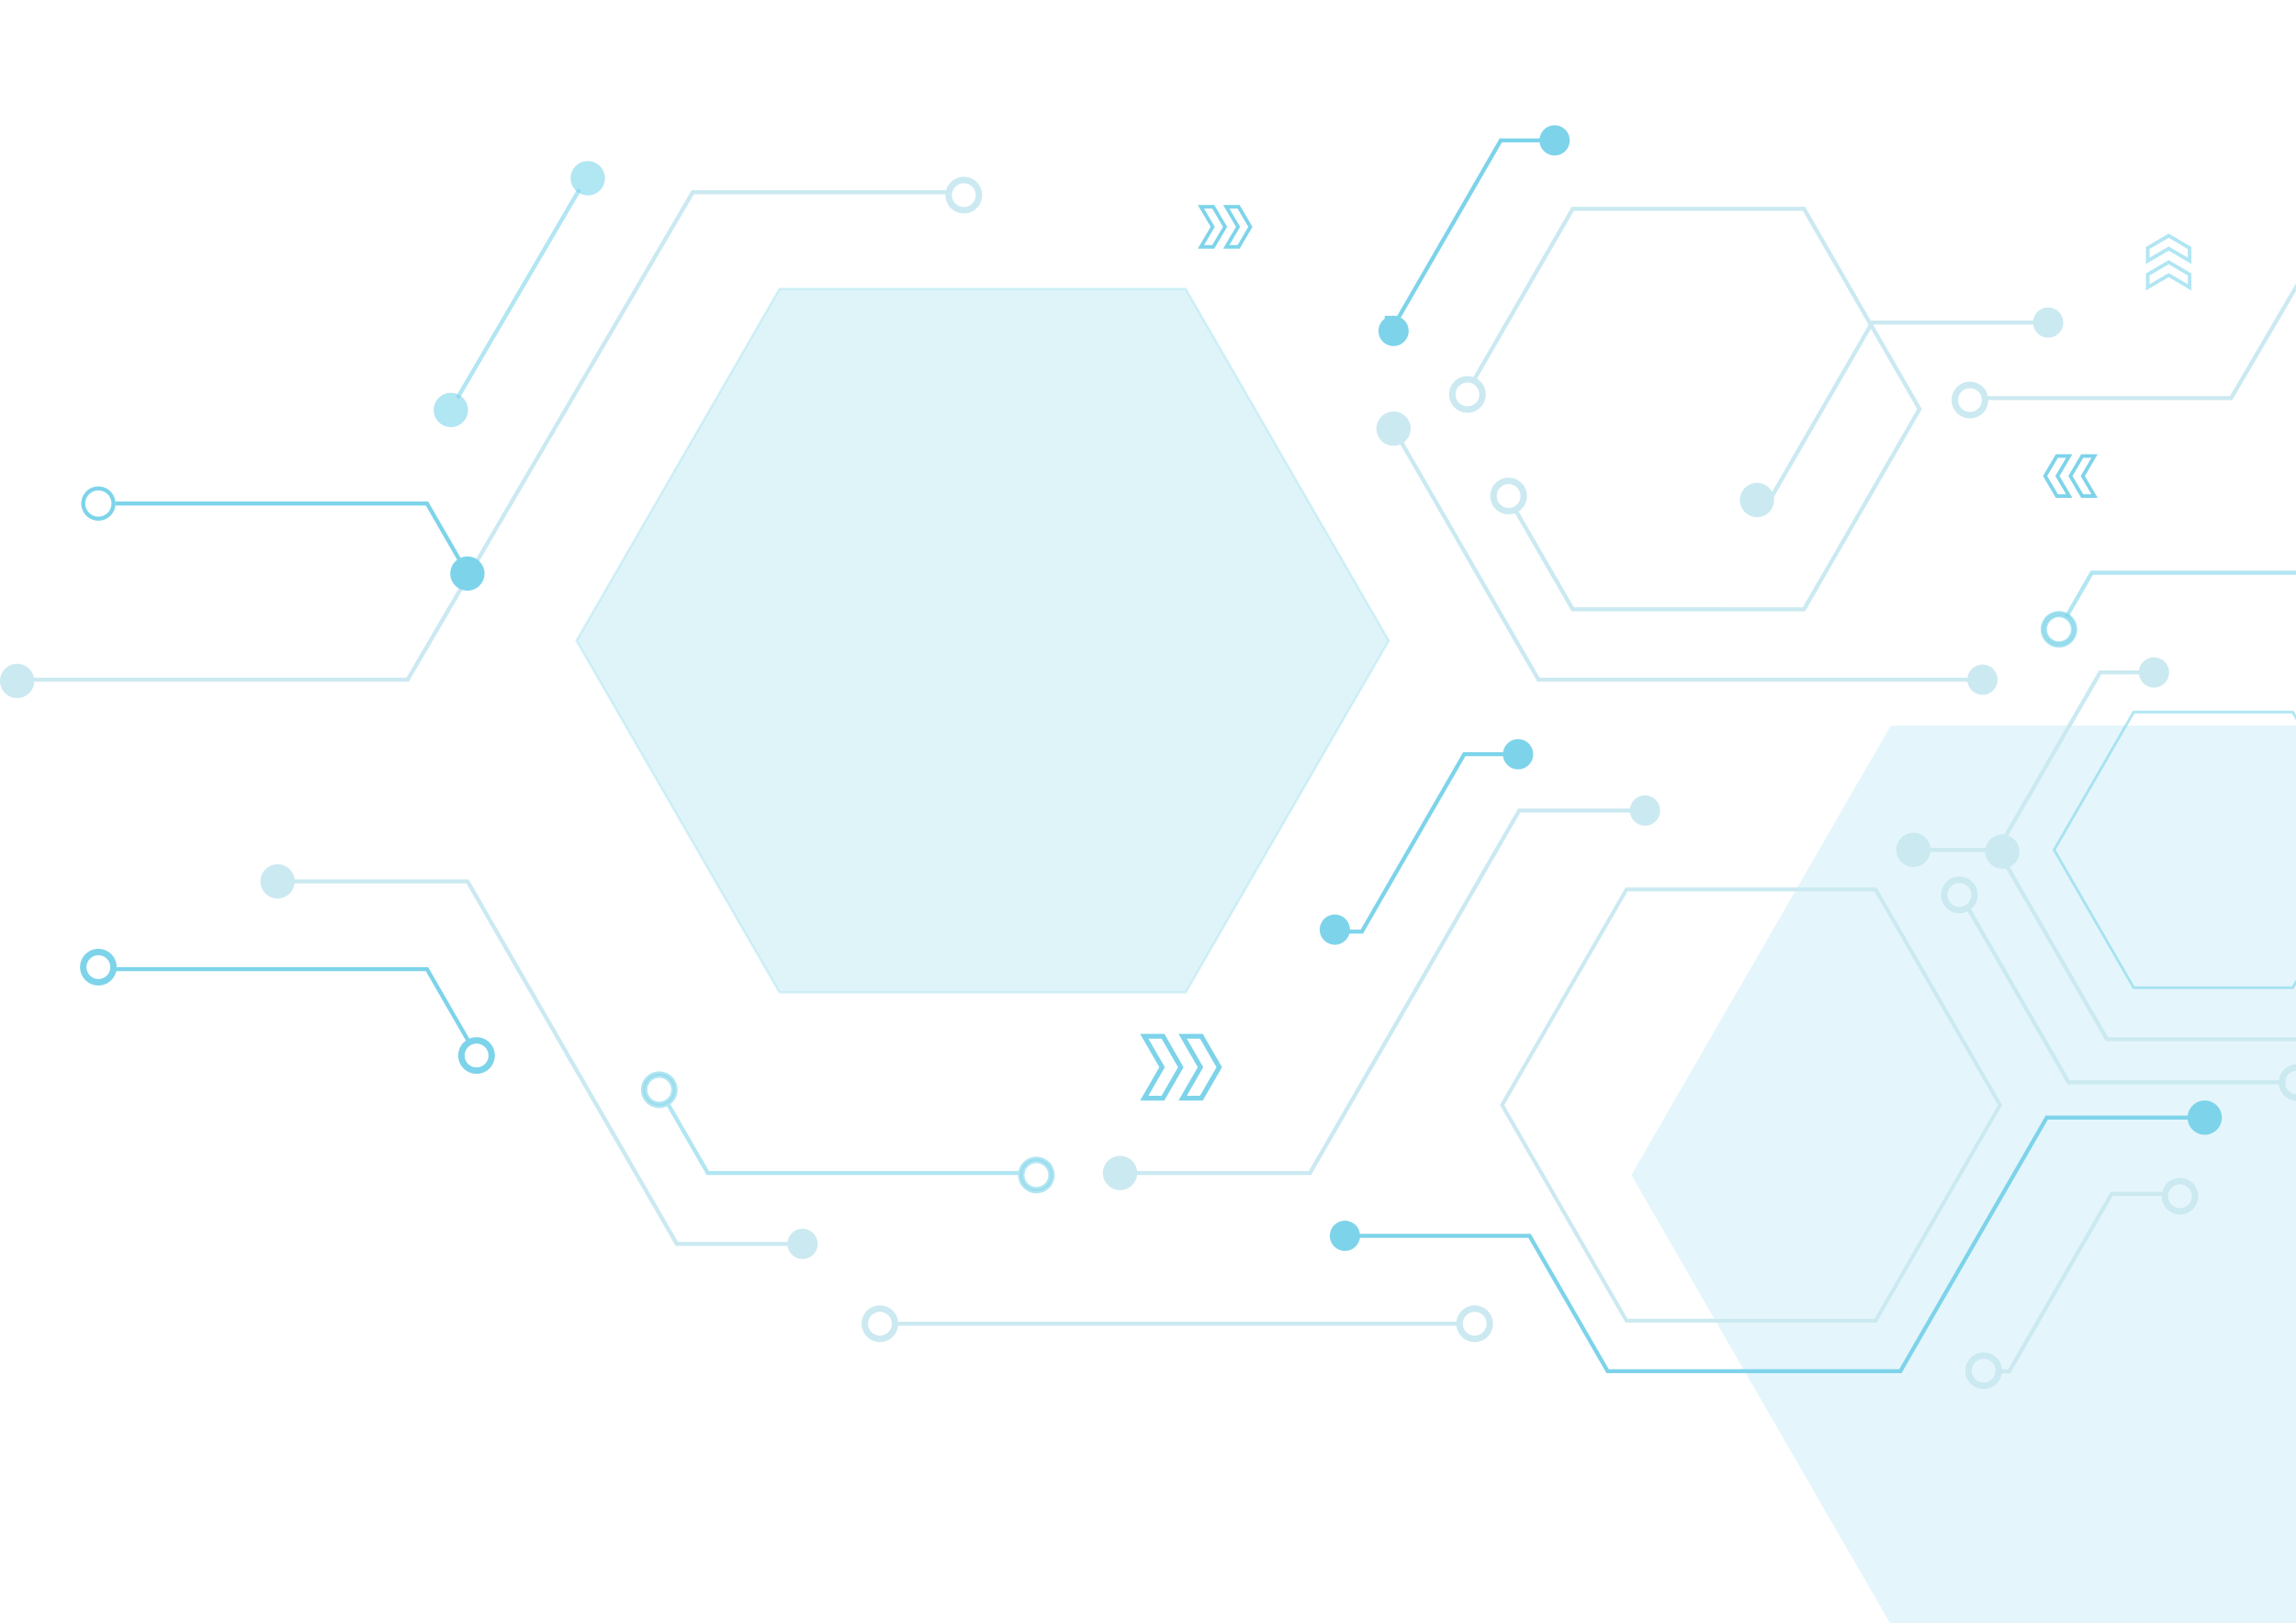 <svg xmlns="http://www.w3.org/2000/svg" xmlns:xlink="http://www.w3.org/1999/xlink" width="960" height="678.664" viewBox="0 0 960 678.664"><defs><clipPath id="clip-path"><rect id="Rectangle_1278" data-name="Rectangle 1278" width="960" height="678.664" transform="translate(0 0)" fill="#5cc8e5" stroke="#bee3ed" stroke-width="1"></rect></clipPath></defs><g id="ENG_Hex_Circuit_Pattern" data-name="ENG Hex Circuit Pattern" transform="translate(-802.752 -57.102)"><g id="ENG_Hex_Circuit_Pattern-2" data-name="ENG Hex Circuit Pattern" transform="translate(802.752 57.102)" opacity="0.8" clip-path="url(#clip-path)" style="mix-blend-mode: normal;isolation: isolate"><g id="Group_768" data-name="Group 768" transform="translate(682.664 303.829)" opacity="0.2"><path id="Path_2490" data-name="Path 2490" d="M916.672,1048.024h216.409l108.2-187.421-108.2-187.413H916.672L808.471,860.6Z" transform="translate(-808.471 -673.19)" fill="#5cc9e5" stroke="#5cc9e5" stroke-width="1" style="mix-blend-mode: overlay;isolation: isolate"></path><path id="Path_2491" data-name="Path 2491" d="M916.672,1048.024h216.409l108.2-187.421-108.2-187.413H916.672L808.471,860.6Z" transform="translate(-808.471 -673.19)" fill="none"></path></g><path id="Path_2492" data-name="Path 2492" d="M587.8,948.25l-7.471-12.939H572.5l7.471,12.939L572.5,961.2h7.825Z" transform="translate(-78.012 -502.086)" fill="none" stroke="#5cc8e5" stroke-width="2"></path><path id="Path_2493" data-name="Path 2493" d="M569.2,948.25l-7.471-12.939H553.9l7.471,12.939L553.9,961.2h7.826Z" transform="translate(-75.477 -502.086)" fill="none" stroke="#5cc8e5" stroke-width="2"></path><path id="Path_2494" data-name="Path 2494" d="M503.33,528.479l4.923,8.378h5.165l-4.932-8.378,4.932-8.378h-5.165Z" transform="translate(351.766 -329.461)" fill="none" stroke="#5cc8e5" stroke-width="1.5"></path><path id="Path_2495" data-name="Path 2495" d="M515.59,528.479l4.932,8.378h5.157l-4.923-8.378,4.923-8.378h-5.157Z" transform="translate(-70.257 -445.507)" fill="none"></path><path id="Path_2496" data-name="Path 2496" d="M503.33,528.479l4.923,8.378h5.165l-4.932-8.378,4.932-8.378h-5.165Z" transform="translate(-68.587 -445.507)" fill="none"></path><path id="Path_2497" data-name="Path 2497" d="M515.59,528.479l4.932,8.378h5.157l-4.923-8.378,4.923-8.378h-5.157Z" transform="translate(350.095 -329.461)" fill="none" stroke="#5cc8e5" stroke-width="1.5"></path><g id="Group_769" data-name="Group 769" transform="translate(502.136 86.452)"><path id="Path_2498" data-name="Path 2498" d="M513.418,528.479l-4.923,8.378H503.33l4.932-8.378L503.33,520.1H508.5Z" transform="translate(-492.741 -520.101)" fill="none" stroke="#5cc9e5" stroke-width="1.5"></path><path id="Path_2499" data-name="Path 2499" d="M525.678,528.479l-4.932,8.378H515.59l4.923-8.378L515.59,520.1h5.157Z" transform="translate(-515.59 -520.101)" fill="none" stroke="#5cc9e5" stroke-width="1.5"></path></g><g id="Group_798" data-name="Group 798" transform="translate(897.999 98.524)" opacity="0.6"><path id="Path_2500" data-name="Path 2500" d="M508.457,442.28l-8.758,5.156v5.39l8.758-5.148,8.767,5.148v-5.39Z" transform="translate(-499.699 -442.28)" fill="none" stroke="#5cc9e5" stroke-width="1.5"></path><path id="Path_2501" data-name="Path 2501" d="M508.457,455.11l-8.758,5.148v5.4l8.758-5.156,8.767,5.156v-5.4Z" transform="translate(-499.699 -444.028)" fill="none" stroke="#5cc9e5" stroke-width="1.5"></path></g><path id="Path_2502" data-name="Path 2502" d="M936.121,954.261l-52.515,90.959H778.576l-52.515-90.959.233-.4,52.29-90.562h105.03l.233.4,52.29,90.563Zm-53.439,89.361,51.591-89.361L882.682,864.9H779.492L727.9,954.261l51.591,89.361Z" transform="translate(-98.937 -492.273)" fill="#bee3ed"></path><path id="Path_2503" data-name="Path 2503" d="M1127.948,835.925l-33.582,58.164H1027.2l-.164-.276-33.419-57.887,33.583-58.164h67.164l.164.276Zm-34.23,57.05,32.934-57.05-32.934-57.05H1027.85l-32.935,57.05,32.935,57.05Z" transform="translate(-135.396 -480.617)" fill="#5cc9e5" opacity="0.6"></path><path id="Path_2504" data-name="Path 2504" d="M541.77,978.306v-1.676h79.291l87.5-151.551h53.387v1.684h-52.42l-87.5,151.542Z" transform="translate(-73.825 -487.065)" fill="#bee3ed"></path><path id="Path_2505" data-name="Path 2505" d="M541.195,1006.828a6.314,6.314,0,1,0-6.314-6.314A6.313,6.313,0,0,0,541.195,1006.828Z" transform="translate(-72.886 -510.11)" fill="#bee3ed"></path><path id="Path_2506" data-name="Path 2506" d="M541.06,1007.531a7.16,7.16,0,1,0-7.16-7.16,7.17,7.17,0,0,0,7.16,7.16Zm0-12.636a5.476,5.476,0,1,1-5.476,5.476,5.478,5.478,0,0,1,5.476-5.476Z" transform="translate(-72.752 -509.975)" fill="#bee3ed"></path><path id="Path_2507" data-name="Path 2507" d="M801.157,827.471a6.314,6.314,0,1,0-8.25,3.417A6.314,6.314,0,0,0,801.157,827.471Z" transform="translate(-107.515 -486.201)" fill="#bee3ed"></path><path id="Path_2508" data-name="Path 2508" d="M133.961,861.057v-1.676h80.258l.242.423,87.246,151.118h52.429v1.684h-53.4l-.242-.423L213.243,861.057Z" transform="translate(-18.254 -491.739)" fill="#bee3ed"></path><path id="Path_2509" data-name="Path 2509" d="M133.375,865.679a6.314,6.314,0,1,1,6.314-6.314A6.311,6.311,0,0,1,133.375,865.679Z" transform="translate(-17.314 -490.876)" fill="#bee3ed"></path><path id="Path_2510" data-name="Path 2510" d="M133.24,866.382a7.16,7.16,0,1,0-7.16-7.16,7.17,7.17,0,0,0,7.16,7.16Zm0-12.636a5.476,5.476,0,1,1-5.476,5.476,5.478,5.478,0,0,1,5.476-5.476Z" transform="translate(-17.18 -490.742)" fill="#bee3ed"></path><path id="Path_2511" data-name="Path 2511" d="M387.5,1041.128a6.314,6.314,0,1,0-6.314-6.314A6.312,6.312,0,0,0,387.5,1041.128Z" transform="translate(-51.943 -514.784)" fill="#bee3ed"></path><path id="Path_2512" data-name="Path 2512" d="M14.359,731.291v-1.684H171.913L291.143,525.8H397.788v1.684H292.1L172.872,731.291Z" transform="translate(-1.957 -446.283)" fill="#bee3ed"></path><path id="Path_2513" data-name="Path 2513" d="M460.112,523.986a6.32,6.32,0,1,1,2.263,8.646A6.318,6.318,0,0,1,460.112,523.986Z" transform="translate(-62.579 -445.61)" fill="none" stroke="#bee3ed" stroke-width="1"></path><path id="Path_2514" data-name="Path 2514" d="M459.255,523.431a7.16,7.16,0,1,0,9.795-2.565A7.164,7.164,0,0,0,459.255,523.431Zm0,0Zm10.909,6.383a5.474,5.474,0,1,1-1.961-7.489A5.475,5.475,0,0,1,470.164,529.814Zm0,0Z" transform="translate(-62.447 -445.478)" fill="none" stroke="#bee3ed" stroke-width="1"></path><path id="Path_2515" data-name="Path 2515" d="M7.294,768.679a6.314,6.314,0,1,1,6.314-6.314A6.311,6.311,0,0,1,7.294,768.679Z" transform="translate(-0.134 -477.659)" fill="#bee3ed"></path><path id="Path_2516" data-name="Path 2516" d="M7.16,769.382A7.16,7.16,0,1,0,0,762.221a7.17,7.17,0,0,0,7.16,7.16Zm0-12.636a5.476,5.476,0,1,1-5.476,5.476,5.478,5.478,0,0,1,5.476-5.476Z" transform="translate(0 -477.524)" fill="#bee3ed"></path><path id="Path_2517" data-name="Path 2517" d="M960.811,605.686V604.01h102.516l79.429-135.77h69.194v1.684h-68.235l-79.42,135.762Z" transform="translate(-130.926 -438.44)" fill="#bee3ed"></path><path id="Path_2518" data-name="Path 2518" d="M947.153,623.187a6.32,6.32,0,1,1,2.263,8.646A6.318,6.318,0,0,1,947.153,623.187Z" transform="translate(-128.946 -459.128)" fill="none" stroke="#bee3ed" stroke-width="1"></path><path id="Path_2519" data-name="Path 2519" d="M946.3,622.631a7.16,7.16,0,1,0,9.795-2.565A7.164,7.164,0,0,0,946.3,622.631Zm0,0Zm10.909,6.383a5.474,5.474,0,1,1-1.961-7.489A5.475,5.475,0,0,1,957.205,629.014Zm0,0Z" transform="translate(-128.814 -458.995)" fill="none" stroke="#bee3ed" stroke-width="1"></path><path id="Path_2520" data-name="Path 2520" d="M1253.4,465.856a6.32,6.32,0,1,1,2.263,8.646A6.317,6.317,0,0,1,1253.4,465.856Z" transform="translate(-170.678 -437.689)" fill="none" stroke="#bee3ed" stroke-width="1"></path><path id="Path_2521" data-name="Path 2521" d="M1252.555,465.292a7.16,7.16,0,1,0,9.795-2.565A7.164,7.164,0,0,0,1252.555,465.292Zm0,0Zm10.909,6.383a5.474,5.474,0,1,1-1.961-7.489A5.475,5.475,0,0,1,1263.464,471.675Zm0,0Z" transform="translate(-170.547 -437.555)" fill="none" stroke="#bee3ed" stroke-width="1"></path><path id="Path_2522" data-name="Path 2522" d="M925.842,834.1v-1.676h35.094l42.831-74.186h23.321v1.676h-22.353L961.9,834.1Z" transform="translate(-126.16 -477.957)" fill="#bee3ed"></path><path id="Path_2523" data-name="Path 2523" d="M925.255,850.419a6.314,6.314,0,1,0-6.314-6.314A6.314,6.314,0,0,0,925.255,850.419Z" transform="translate(-125.22 -488.797)" fill="#bee3ed"></path><path id="Path_2524" data-name="Path 2524" d="M925.121,851.132a7.16,7.16,0,1,0-7.16-7.16,7.17,7.17,0,0,0,7.16,7.16Zm0-12.636a5.476,5.476,0,1,1-5.476,5.476,5.478,5.478,0,0,1,5.476-5.476Z" transform="translate(-125.087 -488.664)" fill="#bee3ed"></path><path id="Path_2525" data-name="Path 2525" d="M1041.7,764.528a6.314,6.314,0,1,0-6.314-6.314A6.312,6.312,0,0,0,1041.7,764.528Z" transform="translate(-141.088 -477.093)" fill="#bee3ed"></path><g id="Group_799" data-name="Group 799" transform="translate(551.798 309.017)"><path id="Path_2526" data-name="Path 2526" d="M662.59,883.631v-1.684H667.8l42.833-74.186h23.321v1.676H711.6l-42.833,74.195Z" transform="translate(-650.678 -802.315)" fill="#5cc9e5"></path><path id="Path_2527" data-name="Path 2527" d="M657.531,898.49a6.314,6.314,0,1,0-8.25-3.417A6.314,6.314,0,0,0,657.531,898.49Z" transform="translate(-648.8 -813.023)" fill="#5cc9e5"></path><path id="Path_2529" data-name="Path 2529" d="M745.269,813.916a6.314,6.314,0,1,0-7.595-4.694A6.314,6.314,0,0,0,745.269,813.916Z" transform="translate(-660.887 -801.456)" fill="#5cc9e5"></path></g><path id="Path_2530" data-name="Path 2530" d="M946.131,1086.51v-1.676h5.208l42.832-74.195h23.321v1.684H995.138l-42.832,74.186Z" transform="translate(-111.74 -512.35)" fill="#bee3ed"></path><path id="Path_2531" data-name="Path 2531" d="M1028.933,1008.576a6.32,6.32,0,1,1,2.263,8.646A6.318,6.318,0,0,1,1028.933,1008.576Z" transform="translate(-122.905 -511.643)" fill="none" stroke="#bee3ed" stroke-width="1"></path><path id="Path_2532" data-name="Path 2532" d="M1028.075,1008.021a7.16,7.16,0,1,0,9.795-2.565A7.164,7.164,0,0,0,1028.075,1008.021Zm0,0Zm10.909,6.383a5.474,5.474,0,1,1-1.961-7.489A5.475,5.475,0,0,1,1038.984,1014.4Zm0,0Z" transform="translate(-122.773 -511.511)" fill="none" stroke="#bee3ed" stroke-width="1"></path><path id="Path_2533" data-name="Path 2533" d="M933.9,1093.016a6.32,6.32,0,1,1,2.263,8.646A6.318,6.318,0,0,1,933.9,1093.016Z" transform="translate(-109.956 -523.149)" fill="none" stroke="#bee3ed" stroke-width="1"></path><path id="Path_2534" data-name="Path 2534" d="M933.046,1092.461a7.159,7.159,0,1,0,9.795-2.565A7.164,7.164,0,0,0,933.046,1092.461Zm0,0Zm10.909,6.383a5.474,5.474,0,1,1-1.961-7.489A5.475,5.475,0,0,1,943.955,1098.844Zm0,0Z" transform="translate(-109.824 -523.017)" fill="none" stroke="#bee3ed" stroke-width="1"></path><path id="Path_2535" data-name="Path 2535" d="M685.92,586.191v-1.684h5.208l42.832-74.186h23.321V512H734.928L692.1,586.191Z" transform="translate(-106.941 -452.472)" fill="#5cc8e5"></path><path id="Path_2536" data-name="Path 2536" d="M689.2,608.849a6.314,6.314,0,1,1,6.314-6.314A6.316,6.316,0,0,1,689.2,608.849Z" transform="translate(-106.529 -464.177)" fill="#5cc8e5"></path><path id="Path_2537" data-name="Path 2537" d="M773,512.715a6.314,6.314,0,1,0-8.25,3.417A6.314,6.314,0,0,0,773,512.715Z" transform="translate(-117.152 -451.608)" fill="#5cc8e5"></path><path id="Path_2538" data-name="Path 2538" d="M850.121,664.771v-1.684h5.2L898.162,588.9h74.376v1.676H899.129L856.3,664.771Z" transform="translate(-115.842 -454.882)" fill="#bee3ed"></path><path id="Path_2539" data-name="Path 2539" d="M849.535,681.079a6.314,6.314,0,1,0-6.314-6.314A6.314,6.314,0,0,0,849.535,681.079Z" transform="translate(-114.902 -465.722)" fill="#bee3ed"></path><path id="Path_2540" data-name="Path 2540" d="M849.4,681.792a7.16,7.16,0,1,0-7.16-7.16,7.17,7.17,0,0,0,7.16,7.16Zm0-12.636a5.476,5.476,0,1,1-5.476,5.476,5.478,5.478,0,0,1,5.476-5.476Z" transform="translate(-114.768 -465.588)" fill="#bee3ed"></path><path id="Path_2541" data-name="Path 2541" d="M990.484,595.189a6.314,6.314,0,1,0-6.314-6.314A6.311,6.311,0,0,0,990.484,595.189Z" transform="translate(-134.109 -454.018)" fill="#bee3ed"></path><path id="Path_2542" data-name="Path 2542" d="M650.689,1024.82v-1.684h77.978l32.675,56.592H882.774l61.2-106h66.889V975.4H944.937l-61.2,106.007H760.375L727.7,1024.82Z" transform="translate(-88.667 -507.321)" fill="#5cc8e5"></path><path id="Path_2543" data-name="Path 2543" d="M1066.274,967.39a6.314,6.314,0,1,1-6.314,6.314A6.311,6.311,0,0,1,1066.274,967.39Z" transform="translate(-144.436 -506.457)" fill="#5cc8e5"></path><path id="Path_2544" data-name="Path 2544" d="M1066.14,966.42a7.16,7.16,0,1,0,7.16,7.16,7.17,7.17,0,0,0-7.16-7.16Zm0,12.636a5.476,5.476,0,1,1,5.476-5.476,5.478,5.478,0,0,1-5.476,5.476Z" transform="translate(-144.303 -506.325)" fill="#5cc8e5"></path><path id="Path_2545" data-name="Path 2545" d="M650.064,1024.59a6.314,6.314,0,1,0,6.314,6.314A6.311,6.311,0,0,0,650.064,1024.59Z" transform="translate(-87.721 -514.251)" fill="#5cc8e5"></path><path id="Path_2546" data-name="Path 2546" d="M951.59,873.158l1.451-.838,42.047,72.821H1085.2v1.684H994.12l-.242-.423Z" transform="translate(-129.669 -493.502)" fill="#bee3ed"></path><path id="Path_2547" data-name="Path 2547" d="M942.042,862.717a6.32,6.32,0,1,1,2.263,8.646A6.318,6.318,0,0,1,942.042,862.717Z" transform="translate(-128.25 -491.767)" fill="none" stroke="#bee3ed" stroke-width="1"></path><path id="Path_2548" data-name="Path 2548" d="M941.185,862.162a7.16,7.16,0,1,0,9.794-2.565A7.164,7.164,0,0,0,941.185,862.162Zm0,0Zm10.908,6.383a5.473,5.473,0,1,1-1.96-7.489A5.475,5.475,0,0,1,952.094,868.545Zm0,0Z" transform="translate(-128.118 -491.635)" fill="none" stroke="#bee3ed" stroke-width="1"></path><path id="Path_2549" data-name="Path 2549" d="M1105.493,953.526a6.32,6.32,0,1,1,2.263,8.646A6.318,6.318,0,0,1,1105.493,953.526Z" transform="translate(-150.523 -504.141)" fill="none" stroke="#bee3ed" stroke-width="1"></path><path id="Path_2550" data-name="Path 2550" d="M1104.635,952.971a7.16,7.16,0,1,0,9.795-2.565A7.164,7.164,0,0,0,1104.635,952.971Zm0,0Zm10.909,6.383a5.474,5.474,0,1,1-1.961-7.489A5.475,5.475,0,0,1,1115.544,959.354Zm0,0Z" transform="translate(-150.39 -504.009)" fill="none" stroke="#bee3ed" stroke-width="1"></path><path id="Path_2551" data-name="Path 2551" d="M970.1,852.278l1.46-.846,42.045,72.83h90.1v1.676h-91.081l-.242-.415Z" transform="translate(-132.192 -490.656)" fill="#bee3ed"></path><path id="Path_2552" data-name="Path 2552" d="M962.8,848.106a6.317,6.317,0,1,1,8.629,2.315A6.315,6.315,0,0,1,962.8,848.106Z" transform="translate(-131.081 -488.911)" fill="#bee3ed"></path><path id="Path_2553" data-name="Path 2553" d="M961.939,848.387a7.157,7.157,0,1,0,2.617-9.777,7.157,7.157,0,0,0-2.617,9.777Zm10.944-6.314a5.476,5.476,0,1,1-7.48-2,5.478,5.478,0,0,1,7.48,2Z" transform="translate(-130.948 -488.778)" fill="#bee3ed"></path><path id="Path_2554" data-name="Path 2554" d="M1123.424,942.039a6.314,6.314,0,1,0-6.314-6.314A6.311,6.311,0,0,0,1123.424,942.039Z" transform="translate(-152.224 -501.282)" fill="#bee3ed"></path><path id="Path_2555" data-name="Path 2555" d="M659.173,1053.59H422.2v1.684H659.173Z" transform="translate(-48.939 -501.018)" fill="#bee3ed"></path><path id="Path_2556" data-name="Path 2556" d="M409.542,1050.376a6.32,6.32,0,1,1,2.263,8.646A6.318,6.318,0,0,1,409.542,1050.376Z" transform="translate(-47.096 -500.154)" fill="none" stroke="#bee3ed" stroke-width="1"></path><path id="Path_2557" data-name="Path 2557" d="M408.694,1049.821a7.16,7.16,0,1,0,9.795-2.565A7.164,7.164,0,0,0,408.694,1049.821Zm0,0ZM419.6,1056.2a5.474,5.474,0,1,1-1.961-7.489A5.475,5.475,0,0,1,419.6,1056.2Zm0,0Z" transform="translate(-46.965 -500.021)" fill="none" stroke="#bee3ed" stroke-width="1"></path><path id="Path_2558" data-name="Path 2558" d="M697.452,1050.376a6.32,6.32,0,1,1,2.263,8.646A6.318,6.318,0,0,1,697.452,1050.376Z" transform="translate(-86.328 -500.154)" fill="none" stroke="#bee3ed" stroke-width="1"></path><path id="Path_2559" data-name="Path 2559" d="M696.6,1049.821a7.159,7.159,0,1,0,9.795-2.565A7.164,7.164,0,0,0,696.6,1049.821Zm0,0ZM707.5,1056.2a5.474,5.474,0,1,1-1.961-7.489A5.475,5.475,0,0,1,707.5,1056.2Zm0,0Z" transform="translate(-86.196 -500.021)" fill="none" stroke="#bee3ed" stroke-width="1"></path><path id="Path_2566" data-name="Path 2566" d="M980.3,754.046a6.32,6.32,0,1,1,2.263,8.646A6.318,6.318,0,0,1,980.3,754.046Z" transform="translate(-124.871 -494.144)" fill="none" stroke="#bee3ed" stroke-width="1"></path><g id="Group_805" data-name="Group 805" transform="translate(853.726 238.602)"><path id="Path_2565" data-name="Path 2565" d="M989.58,748.632,1000.4,729.88h89.388v1.684h-88.412L991.031,749.47Z" transform="translate(-979.979 -729.88)" fill="#5cc9e5" opacity="0.6"></path><path id="Path_2567" data-name="Path 2567" d="M979.444,753.491a7.16,7.16,0,1,0,9.795-2.565A7.164,7.164,0,0,0,979.444,753.491Zm0,0Zm10.909,6.383a5.474,5.474,0,1,1-1.961-7.489A5.475,5.475,0,0,1,990.353,759.874Zm0,0Z" transform="translate(-978.464 -732.614)" fill="#5cc9e5" stroke="#5cc9e5" stroke-width="1" opacity="0.6"></path></g><path id="Path_2568" data-name="Path 2568" d="M1107.433,727.116a6.32,6.32,0,1,1,2.263,8.646A6.318,6.318,0,0,1,1107.433,727.116Z" transform="translate(-142.195 -490.475)" fill="none" stroke="#bee3ed" stroke-width="1"></path><path id="Path_2569" data-name="Path 2569" d="M1106.575,726.561A7.16,7.16,0,1,0,1116.37,724,7.164,7.164,0,0,0,1106.575,726.561Zm0,0Zm10.909,6.383a5.474,5.474,0,1,1-1.961-7.489A5.475,5.475,0,0,1,1117.484,732.944Zm0,0Z" transform="translate(-142.062 -490.342)" fill="none" stroke="#bee3ed" stroke-width="1"></path><path id="Path_2571" data-name="Path 2571" d="M312.692,957.007a6.32,6.32,0,1,1,2.263,8.646A6.318,6.318,0,0,1,312.692,957.007Z" transform="translate(-42.491 -504.616)" fill="none" stroke="#bee3ed" stroke-width="1"></path><path id="Path_2573" data-name="Path 2573" d="M495.243,998.3a6.319,6.319,0,1,1,2.263,8.645A6.318,6.318,0,0,1,495.243,998.3Z" transform="translate(-67.367 -510.242)" fill="none" stroke="#bee3ed" stroke-width="1"></path><g id="Group_800" data-name="Group 800" transform="translate(268.497 448.423)" opacity="0.6"><path id="Path_2570" data-name="Path 2570" d="M322.01,967.619l1.46-.838L340.3,995.94h129.75v1.676H339.337Z" transform="translate(-312.376 -954.797)" fill="#5cc9e5"></path><path id="Path_2572" data-name="Path 2572" d="M311.835,956.452a7.16,7.16,0,1,0,9.795-2.565A7.164,7.164,0,0,0,311.835,956.452Zm0,0Zm10.909,6.383a5.474,5.474,0,1,1-1.961-7.489A5.475,5.475,0,0,1,322.744,962.835Zm0,0Z" transform="translate(-310.856 -952.907)" fill="#5cc9e5" stroke="#5cc9e5" stroke-width="1"></path><path id="Path_2574" data-name="Path 2574" d="M494.386,997.742a7.159,7.159,0,1,0,9.795-2.565A7.163,7.163,0,0,0,494.386,997.742Zm0,0Zm10.909,6.382a5.474,5.474,0,1,1-1.961-7.488A5.475,5.475,0,0,1,505.3,1004.124Zm0,0Z" transform="translate(-335.731 -958.533)" fill="#5cc9e5" stroke="#5cc9e5" stroke-width="1"></path></g><path id="Path_2575" data-name="Path 2575" d="M55.91,903.547v-1.676H186.636l17.318,30-1.46.838-16.834-29.16Z" transform="translate(-7.619 -497.529)" fill="#5cc8e5"></path><path id="Path_2576" data-name="Path 2576" d="M224.233,940.438a6.32,6.32,0,1,1,2.263,8.646A6.318,6.318,0,0,1,224.233,940.438Z" transform="translate(-30.437 -502.358)" fill="none" stroke="#bee3ed" stroke-width="1"></path><path id="Path_2577" data-name="Path 2577" d="M223.376,939.882a7.16,7.16,0,1,0,9.795-2.565A7.164,7.164,0,0,0,223.376,939.882Zm0,0Zm10.909,6.383a5.474,5.474,0,1,1-1.961-7.489A5.475,5.475,0,0,1,234.285,946.265Zm0,0Z" transform="translate(-30.305 -502.225)" fill="#5cc8e5" stroke="#5cc8e5" stroke-width="1"></path><path id="Path_2578" data-name="Path 2578" d="M41.173,897.677a6.32,6.32,0,1,1,2.263,8.646A6.318,6.318,0,0,1,41.173,897.677Z" transform="translate(-5.492 -496.531)" fill="none" stroke="#bee3ed" stroke-width="1"></path><path id="Path_2579" data-name="Path 2579" d="M40.316,897.122a7.16,7.16,0,1,0,9.795-2.565A7.164,7.164,0,0,0,40.316,897.122Zm0,0ZM51.225,903.5a5.474,5.474,0,1,1-1.961-7.489A5.475,5.475,0,0,1,51.225,903.5Zm0,0Z" transform="translate(-5.36 -496.399)" fill="#5cc8e5" stroke="#5cc8e5" stroke-width="1"></path><g id="Group_801" data-name="Group 801" transform="translate(33.971 203.363)"><path id="Path_2580" data-name="Path 2580" d="M55.91,678.164V676.48H186.636l17.318,30-1.46.846-16.834-29.16Z" transform="translate(-41.589 -670.179)" fill="#5cc9e5"></path><path id="Path_2581" data-name="Path 2581" d="M230.73,707.181a6.317,6.317,0,1,1-8.629-2.315A6.315,6.315,0,0,1,230.73,707.181Z" transform="translate(-63.804 -673.931)" fill="#5cc9e5"></path><path id="Path_2582" data-name="Path 2582" d="M231.324,706.635a7.157,7.157,0,1,0-2.617,9.778,7.157,7.157,0,0,0,2.617-9.778Zm-10.943,6.314a5.476,5.476,0,1,1,7.48,2,5.478,5.478,0,0,1-7.48-2Z" transform="translate(-63.673 -673.8)" fill="#5cc9e5"></path><path id="Path_2584" data-name="Path 2584" d="M47.621,682.511a7.16,7.16,0,1,0-7.16-7.16A7.17,7.17,0,0,0,47.621,682.511Zm0,0Zm0-12.636a5.476,5.476,0,1,1-5.476,5.476A5.478,5.478,0,0,1,47.621,669.874Zm0,0Z" transform="translate(-40.461 -668.19)" fill="#5cc9e5"></path></g><path id="Path_2585" data-name="Path 2585" d="M673.551,641.218,675,640.38l60.539,104.84H921.02V746.9H734.565l-.242-.423Z" transform="translate(-91.782 -461.897)" fill="#bee3ed"></path><path id="Path_2586" data-name="Path 2586" d="M668.138,643.385a6.317,6.317,0,1,1,8.629,2.315A6.315,6.315,0,0,1,668.138,643.385Z" transform="translate(-90.929 -461.015)" fill="#bee3ed"></path><path id="Path_2587" data-name="Path 2587" d="M667.269,643.666a7.157,7.157,0,1,0,2.617-9.777,7.157,7.157,0,0,0-2.617,9.777Zm10.944-6.314a5.476,5.476,0,1,1-7.48-2,5.478,5.478,0,0,1,7.48,2Z" transform="translate(-90.795 -460.881)" fill="#bee3ed"></path><path id="Path_2588" data-name="Path 2588" d="M958.7,768.058a6.314,6.314,0,1,0-6.314-6.314A6.311,6.311,0,0,0,958.7,768.058Z" transform="translate(-129.778 -477.574)" fill="#bee3ed"></path><path id="Path_2589" data-name="Path 2589" d="M900.594,618.39l-48.817,84.56H754.131l-24.384-42.228,1.46-.846,23.9,41.39H850.8l47.85-82.875L850.8,535.514H755.106l-41.675,72.165-1.451-.838,42.151-73.011h97.645l.241.423Z" transform="translate(-97.018 -447.378)" fill="#bee3ed"></path><path id="Path_2590" data-name="Path 2590" d="M703.913,620.466a6.32,6.32,0,1,1,2.263,8.646A6.318,6.318,0,0,1,703.913,620.466Z" transform="translate(-95.801 -458.757)" fill="none" stroke="#bee3ed" stroke-width="1"></path><path id="Path_2591" data-name="Path 2591" d="M703.056,619.911a7.16,7.16,0,1,0,9.795-2.565A7.164,7.164,0,0,0,703.056,619.911Zm0,0Zm10.909,6.383A5.474,5.474,0,1,1,712,618.805,5.475,5.475,0,0,1,713.965,626.294Zm0,0Z" transform="translate(-95.669 -458.625)" fill="none" stroke="#bee3ed" stroke-width="1"></path><path id="Path_2592" data-name="Path 2592" d="M723.843,669.636a6.32,6.32,0,1,1,2.263,8.646A6.318,6.318,0,0,1,723.843,669.636Z" transform="translate(-98.517 -465.457)" fill="none" stroke="#bee3ed" stroke-width="1"></path><path id="Path_2593" data-name="Path 2593" d="M722.985,669.081a7.16,7.16,0,1,0,9.795-2.565A7.164,7.164,0,0,0,722.985,669.081Zm0,0Zm10.909,6.383a5.474,5.474,0,1,1-1.961-7.489A5.475,5.475,0,0,1,733.894,675.464Zm0,0Z" transform="translate(-98.385 -465.325)" fill="none" stroke="#bee3ed" stroke-width="1"></path><g id="Group_802" data-name="Group 802" transform="translate(181.351 67.348)"><path id="Path_2594" data-name="Path 2594" d="M281.574,534.87l-51,87.173,1.454.851,51-87.173Z" transform="translate(-221.363 -523.46)" fill="#5cc9e5" opacity="0.6"></path><g id="Group_803" data-name="Group 803" transform="translate(0 96.894)" opacity="0.6"><path id="Path_2595" data-name="Path 2595" d="M227.2,647.448a6.314,6.314,0,1,1,6.314-6.314A6.311,6.311,0,0,1,227.2,647.448Z" transform="translate(-220.043 -633.974)" fill="#5cc9e5"></path><path id="Path_2596" data-name="Path 2596" d="M227.07,648.161a7.16,7.16,0,1,0-7.16-7.16,7.17,7.17,0,0,0,7.16,7.16Zm0-12.636A5.476,5.476,0,1,1,221.594,641a5.478,5.478,0,0,1,5.476-5.476Z" transform="translate(-219.91 -633.84)" fill="#5cc9e5"></path></g><g id="Group_804" data-name="Group 804" transform="translate(57.256)" opacity="0.6"><path id="Path_2597" data-name="Path 2597" d="M293.494,535.269a6.314,6.314,0,1,1,6.314-6.314A6.311,6.311,0,0,1,293.494,535.269Z" transform="translate(-286.333 -521.794)" fill="#5cc9e5"></path><path id="Path_2598" data-name="Path 2598" d="M293.359,535.981a7.16,7.16,0,1,0-7.16-7.16,7.17,7.17,0,0,0,7.16,7.16Zm0-12.636a5.476,5.476,0,1,1-5.476,5.476,5.478,5.478,0,0,1,5.476-5.476Z" transform="translate(-286.199 -521.66)" fill="#5cc9e5"></path></g></g><g id="Group_770" data-name="Group 770" transform="translate(253.205 136.609)"><path id="Path_2600" data-name="Path 2600" d="M355.919,867.915H515.278l79.679-138.008L515.278,591.9H355.919L276.24,729.907Z" transform="translate(-276.24 -591.9)" fill="none" stroke="#bee3ed" stroke-width="2" opacity="0"></path><path id="Path_2601" data-name="Path 2601" d="M355.919,867.915H515.278l79.679-138.008L515.278,591.9H355.919L276.24,729.907Z" transform="translate(-276.24 -591.9)" fill="none" stroke="#bee3ed" stroke-width="2" opacity="0"></path></g></g><path id="Path_3295" data-name="Path 3295" d="M893.39,967.371h169.844l84.919-147.093L1063.234,673.19H893.39L808.471,820.277Z" transform="translate(235.289 -495.336)" fill="#5cc9e5" stroke="#5cc9e5" stroke-width="1" opacity="0.2"></path></g></svg>